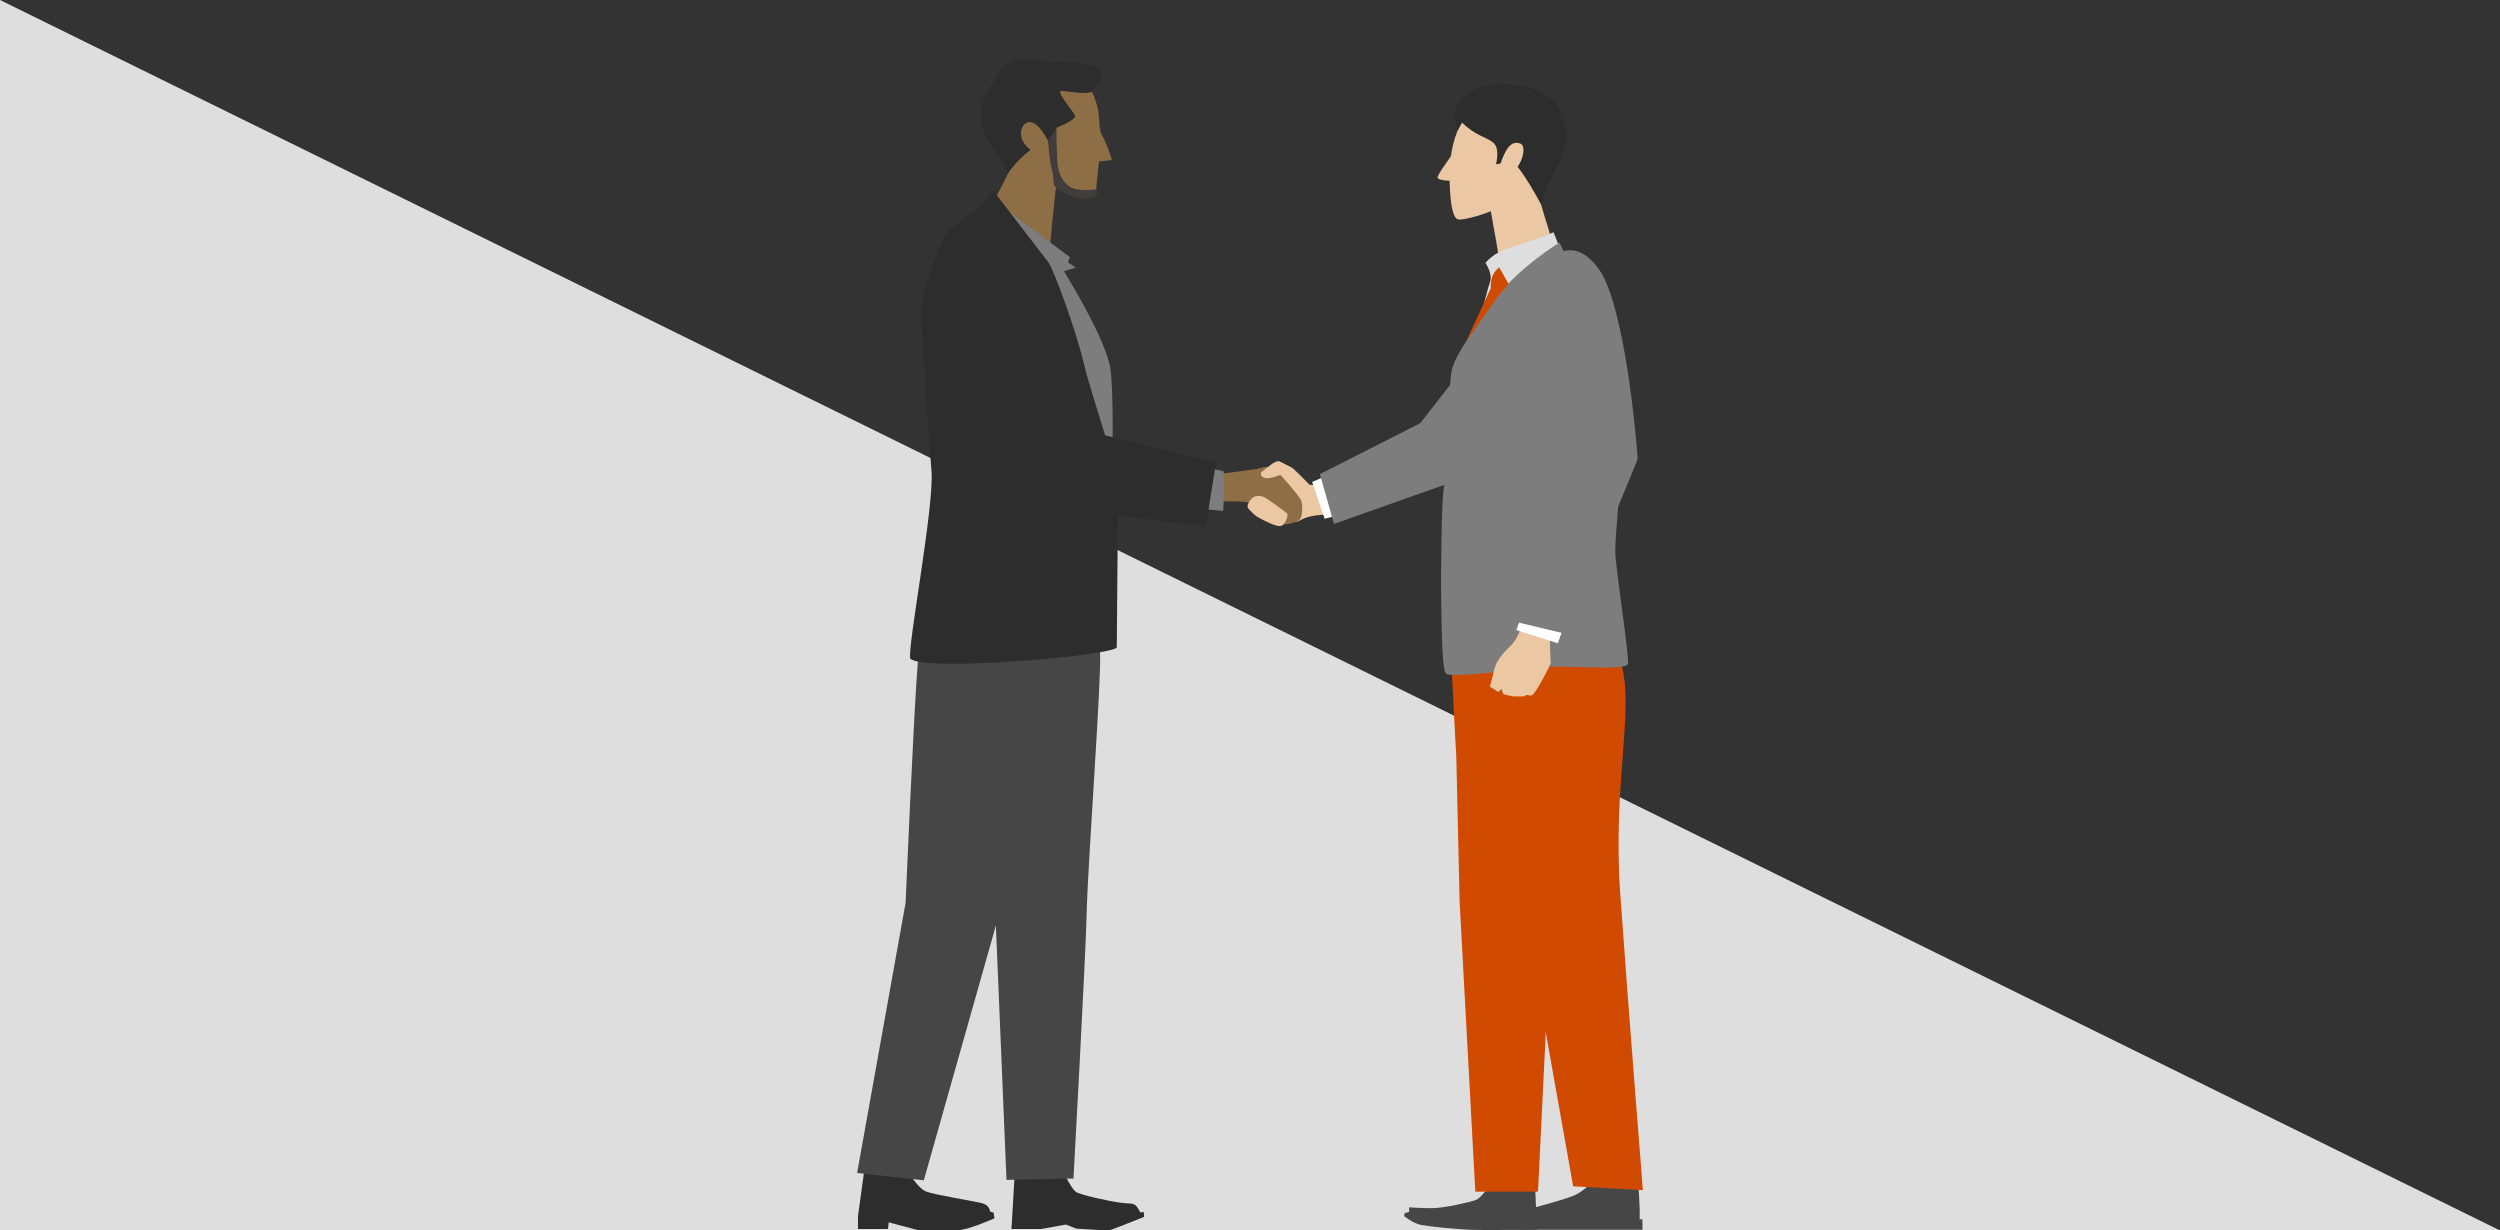 <?xml version="1.0" encoding="UTF-8"?><svg id="img" xmlns="http://www.w3.org/2000/svg" viewBox="0 0 640 315"><rect x="0" y="0" width="640" height="315" fill="#333333" stroke="none"/><defs><style>.cls-1{fill:#8d6e45;}.cls-2{fill:#403d3c;}.cls-3{fill:#464646;}.cls-4{fill:#7d7d7d;}.cls-5{fill:#fff;}.cls-6{fill:#dedede;}.cls-7{fill:#d04a02;}.cls-8{fill:#ecc7a3;}.cls-9{fill:#2d2d2d;}</style></defs><polygon class="cls-6" points="640 315 0 315 0 0 640 315"/><path class="cls-8" d="M341.68,124.55l-6.44-.46s-3.9-4.06-4.65-4.46c-.75-.4-3.15-1.51-3.15-1.51,0,0-3.57,3.42-3.73,3.74s1.83,1.27,3.65.48c1.83-.8-2.84-.32-3.66.64-.82.96-2.81,4.54-2.81,4.94s3.57,4.94,4.73,5.18c1.16.24,5.45,1.12,7.22.1,3.37-1.93,8.41-1.34,8.41-1.34l.44-7.3Z"/><polygon class="cls-5" points="335.91 123.38 339.11 132.81 344.86 131.26 341.21 121.1 335.91 123.38"/><path class="cls-3" d="M381.06,303.88s-1.91,2.79-3.23,3.31c-1.32.52-8.11,2.09-11.18,2.1-3.07,0-5.89-.21-5.89-.21l-.04,1.13-1.2.41-.03.72s2.17,1.84,4.39,2.26c2.23.42,9.39,1.12,12.69,1.24,3.3.12,16.88-.04,16.88-.04l-.42-10.21-11.99-.72Z"/><path class="cls-3" d="M419.74,312.13c.2-2.5-.44-10.41-.44-10.41,0,0-8.83-1.55-9.52-1.24-.69.31-3.66,4.37-7.11,5.69-3.45,1.32-13.53,4.06-14.88,4.1-1.19.03-1.55,2.33-.5,2.25l-.64.11-.13,1.99,3.29.19h19.32s2.7,0,2.7,0h3.61s5.04,0,5.04,0l-.04-2.67h-.71Z"/><path class="cls-7" d="M413.17,158.22c1.27,2.7-1.14.73,2,12.31,3.14,11.57-2.35,30.36-.38,58.35,1.97,27.99,5.79,75.79,5.79,75.79l-17.85-.97-12.97-72.89-9.77-47-2.98-23.69,36.17-1.9Z"/><path class="cls-7" d="M371.32,161.78c-.13,3.2,1.5,32.18,1.5,32.18l.84,36.87,4.02,74.23h16.05l3.44-70.54s13.03-60.68,13.23-61.74c.2-1.06-13.13-11.48-13.13-11.48l-25.93.48Z"/><path class="cls-8" d="M373.77,32.14c-1.02,1.8-2.89,6.87-2.69,13.91.2,7.04.97,9.59,2.08,10.09s8.61-1.74,9.93-2.85c1.32-1.12,10.95-6.29,13.51-12.88,2.56-6.59.99-10.97-3.12-13.25-4.11-2.28-13.95-5.21-19.71,4.98Z"/><path class="cls-8" d="M372.15,38.88c-.77,1.39-4.34,5.93-4.12,6.63.22.7,3.28.84,4.22.78.94-.06-.1-7.4-.1-7.4Z"/><path class="cls-8" d="M381.31,51.6c.55,5.09,3.18,15.51,2.61,19.85-.56,4.34,13.39-9.42,12.76-11.9-.63-2.47-3.45-9.92-3.34-14.4.15-5.9-12.66.71-12.04,6.44Z"/><path class="cls-6" d="M380.27,67.31s1.98,2.83,1.14,4.97c-.84,2.14-5.74,22.96-6.73,26.02-.99,3.06,14.34-28.34,14.34-28.34l-8.75-2.65Z"/><polygon class="cls-4" points="363.58 108.34 337.89 121.37 341.5 134.12 370.63 123.81 382.82 114.29 378.22 89.58 363.58 108.34"/><path class="cls-9" d="M374.47,24.94c-2.08,1.69-2.74,5.95-1.32,8.5.15-.42.86-1.53,1.13-2.07,3.46,3.41,6.13,3.63,7.98,5.14,1.85,1.52.71,5.54.71,5.54,0,0,4.14-.73,4.42-.59.27.15,2.82,2.84,7.17,10.95,1.35-8.13,10.1-15.33,4.98-22.42-.22-3.69-3.64-7.25-11.51-8.2-7.21-.86-10.12.35-13.55,3.14Z"/><path class="cls-8" d="M384.47,40.94c.9-2.31,2.17-5.13,4.74-4.19,1.71.62.46,5.56-1.87,7.03-2.34,1.47-3.92,1.13-3.92,1.13,0,0,.24-1.86,1.05-3.97Z"/><path class="cls-9" d="M272.73,301.03s1.66,3.32,2.68,4.08c1.02.77,8.8,2.48,11.58,2.8,2.78.32,2.65.05,3.46.48s1.4,1.96,1.4,1.96l.97-.05.07,1.21s-8.48,3.45-9.08,3.48-8.21-.45-8.21-.45l-2.74-1.05-6.32,1.13h-7.61l.77-12.92,13.04-.68Z"/><path class="cls-9" d="M221.22,299.87l-1.58,11.49v3.27s7.68,0,7.68,0l.2-1.71,7.78,2.07h9.54c2.84,0,9.75-3.11,9.75-3.11l-.24-1.45-.9-.28s-.03-1.61-2.04-2.13c-2.01-.52-12.12-2.14-14.3-2.97-2.18-.82-5.03-5.67-5.03-5.67l-10.87.49Z"/><path class="cls-1" d="M311.33,121.39s10.81-1.18,11.73-1.68c.92-.49,2.84,0,3.92,1.05,1.09,1.04,5.32,5.81,6.06,7.24.43.83.6,4.47-.51,5.18-1.88,1.21-5.41,1.21-5.41,1.21,0,0-5.65-4.72-6.61-5.5-.96-.77-9.18-.53-9.18-.53v-6.98Z"/><path class="cls-1" d="M276.54,19.67c3.5,2.34,4.67,8.91,4.67,8.91.24,1.93.16,4.77.81,5.88,1.47,2.5,2.64,6.5,2.64,6.5l-3.32.39s-.82,7.54-.82,8.22-3.46,1.18-3.46,1.18c-2.69-.23-10.15-4.69-10.15-4.69,0,0-3.74-3.7-4.39-5.11-.65-1.41-8.92-3.75-6.53-14.62,1.24-5.65,4.29-7.77,9.54-8.91,5.01-1.09,8.26.39,11.02,2.24Z"/><path class="cls-1" d="M270.62,44.81c-.05,1.81-2.56,21.12-2.01,26.45.55,5.33-22.91-9.57-16.56-16.77,1.99-2.25,3.68-5.16,5.98-10.04,1.76-3.74,2.45-7.4,2.45-7.4l10.14,7.76Z"/><path class="cls-4" d="M253.68,50.75l20.23,15.09-.53,1.29,2.01,1.38-3.03.92s10.87,17.36,11.92,25.12c1.58,11.72-.66,58.93-.66,58.93l-5.83,10.7-9.89-.93,9.4-66.15-24.78-44.85,1.17-1.51Z"/><path class="cls-4" d="M309.63,119.91l3.62.7s.03,1.75.03,4.95-.14,5.27-.14,5.27l-6.8-.69,3.29-10.23Z"/><path class="cls-3" d="M239.88,152.29c-.67,4.4-4.17,8.23-4.93,17.36-1.03,12.43-3.11,61.42-3.11,61.42l-12.42,69.22,17.08,1.87,26.55-93.9,16.49-38.33-5.88-15.74-33.79-1.91Z"/><path class="cls-3" d="M280.65,155.32s.43,4.45.96,11.76c.44,6.14-3.11,53.43-3.42,66.63-.27,11.57-3.38,68-3.38,68l-17.15.34-2.74-65.65-10.45-76.02,36.18-5.06Z"/><path class="cls-9" d="M280.11,22.94c-.83,1.73-6.66.33-8.37.33-1.71,0,3.5,5.63,3.47,6.5-.04,1.08-4.78,2.96-4.78,2.96l-.33,3.86s-1.51.52-1.63.59c-2.28-1.82-8.49,4.05-10.44,7.27-3.32-6.92-6.63-9.05-6.99-13.65-.26-3.31,1.04-7.8,3.2-9.36,1.37-4.41,5.16-6.94,8.84-6.36,8.01,1.25,15.76.42,18.15,2.51,2.1,1.83-.28,3.62-1.11,5.35Z"/><path class="cls-1" d="M268.53,36.57c-.49-1.17-2.69-5.19-4.72-5.31-2.19-.14-3.26,2.97-1.71,5.31s4.31,3.44,5.7,3.13c1.38-.31.73-3.13.73-3.13Z"/><path class="cls-9" d="M277.42,92.92c-1.97-8.43-7.71-24.02-9.05-25.79-1.34-1.77-14.03-18.24-14.03-18.24l-4.26,4.88-1.57.84s-3.83,2.77-5.74,4.68c-1.91,1.91-6.89,16.09-6.99,19.45-.11,3.36,2.03,33.66,2.68,41.88.72,9.1-6.18,44.92-5.44,47.97,3.29,3.55,52.87-.82,52.88-2.91.02-2.09.24-32.31.35-39.02.11-6.71-6.75-24.84-8.82-33.74Z"/><path class="cls-9" d="M260.66,78.74c-.96-2.79-4.89-10-10.63-10-5.74,0-10.7,6.87-9.67,14.49,1.93,14.31,11.72,42.37,12.92,43.72,1.2,1.35,55.42,7.74,55.42,7.74l2.61-16.38-43.94-10.61s-5.75-26.18-6.71-28.96Z"/><path class="cls-2" d="M268.26,36c.2,1.18.34,4.99,1.11,7.86.45,1.66.14,3.48.81,3.94.67.46,3.73,2.59,5.59,2.97,1.86.39,4.66-.33,4.89-.72s.68-1.7-.07-1.59c-.76.11-4.76.65-6.8-.72-2.04-1.38-2.69-3.53-2.98-5.11-.29-1.58-.39-9.89-.39-9.89l-2.16,3.27Z"/><path class="cls-8" d="M328.02,134.62c1.29-.61,1.66-2.71,1.57-3.03s-5.71-4.38-6.42-4.53c-.71-.15-1.95-.26-2.78.61-.83.88-1.3,2.03-.81,2.52.5.49,1.33,1.58,2.41,2.19,1.08.61,4.96,2.73,6.02,2.23Z"/><path class="cls-8" d="M327.44,118.12c-.91-.35-2.74,1.39-4.45,2.68-.31.23-.51,1.5,1.26,1.62,1.77.12,5.36-1.7,5.36-1.7,0,0,.92-1.4-2.17-2.6Z"/><path class="cls-6" d="M380.27,67.31s5.03,2.04,6.82,6.46c3.02-3.87,11.96-10.94,11.96-10.94l-1.33-3.36s-7.52,2.9-11.48,4.05c-3.96,1.16-5.97,3.79-5.97,3.79Z"/><path class="cls-4" d="M413.6,142.97c-.44-5.1,1-10.59,1.41-31.86.37-19.25-2.78-34.76-5.16-37.34-2.07-2.24-6.02-6.1-8.26-7.75l-.59-.17-1.74-3.75s-11.32,6.74-17.67,15.99c-6.36,9.25-8.74,12.82-9.78,16.07-1.04,3.25-1.5,25.17-1.6,26.6,0,0-.19,1.25-.66,4.6-.48,3.36-.75,20.83-.59,29.71.18,9.4.29,16.77,1.32,17.46,1.03.69,11.78-.15,19.89-1.45,8.1-1.3,26.35,1.05,26.59-1.23.24-2.29-2.62-20.96-3.13-26.88Z"/><path class="cls-8" d="M389.41,160.01c-.12,1.5-1.33,4.08-2.84,5.46-1.5,1.39-3.54,3.67-4.05,5.95-.51,2.28-1.11,4.32-1.11,4.32l2.12,1.39.93-.73s.17.98.34,1.22,2.68.65,2.68.65h2.58l.96-.41s.49.41,1.25.08c.76-.33,4.88-7.91,4.73-8.39-.15-.49-.32-9.54-.32-9.54h-7.29Z"/><polygon class="cls-5" points="388.19 161.3 398.79 164.67 400.87 159 389.91 156.45 388.19 161.3"/><path class="cls-4" d="M393.49,70.83c1.4-3.84,3.21-5.92,7.5-6.69,4.32-.77,8.03,3.71,9.64,7.01,6.12,12.56,8.6,45.45,8.6,46.28s-18.77,44.75-18.77,44.75l-12.04-2.89,15.09-42.75s-11.11-42.74-10.02-45.73Z"/><path class="cls-7" d="M383.8,68.44l2.41,4.28-2.75,3.12-2.53,3.62-5.53,7.8,6.27-13.53s-.53-3.26,2.13-5.3Z"/></svg>
